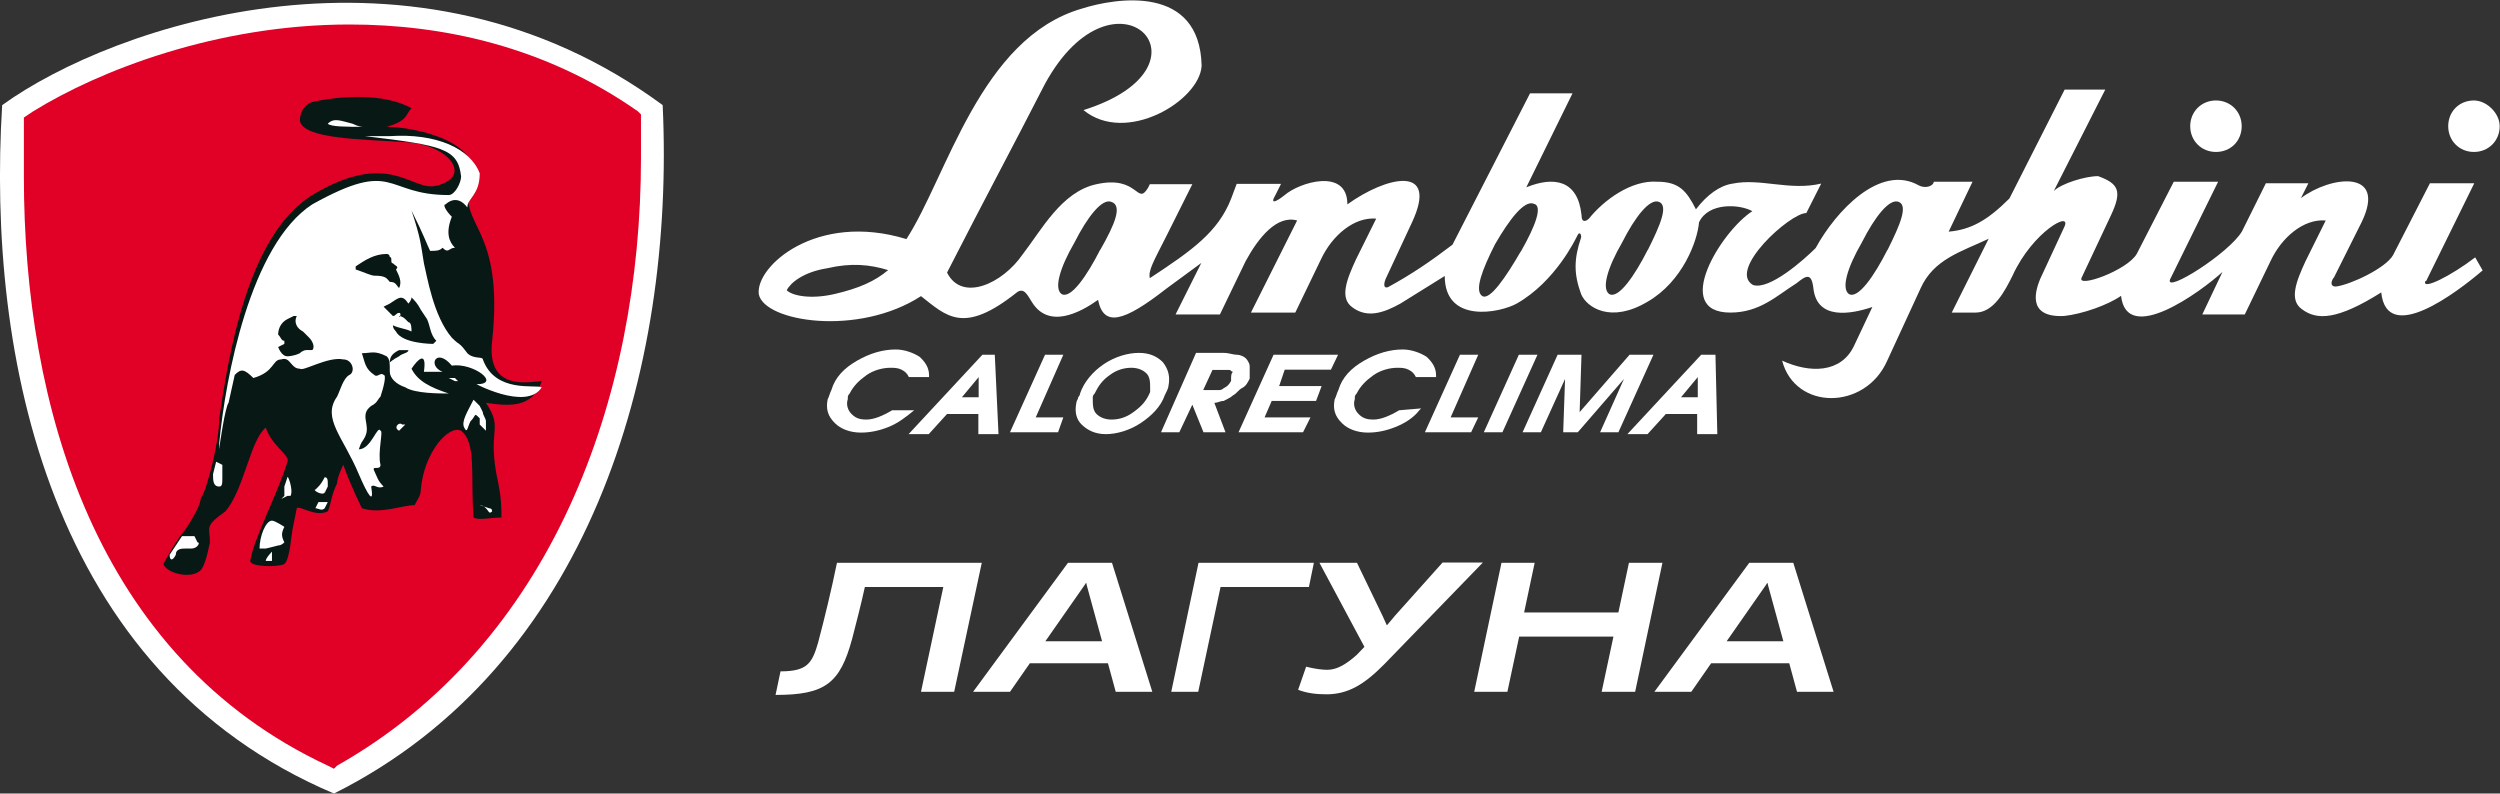 <?xml version="1.0" encoding="UTF-8"?> <svg xmlns="http://www.w3.org/2000/svg" id="_Слой_2" data-name="Слой 2" viewBox="0 0 80.62 25.59"><rect x="0" y="0" width="80.62" height="25.59" fill="#333333" stroke="none"/><defs><style> .cls-1 { fill: #e10026; } .cls-1, .cls-2, .cls-3 { stroke-width: 0px; } .cls-2 { fill: #081815; } .cls-3 { fill: #fff; } </style></defs><g id="Livello_1" data-name="Livello 1"><g><g><path class="cls-3" d="M.07,3.39c-.5,8.1,1.5,18.3,10.7,22.2,8.2-4.1,11-13.6,10.6-22.2C13.37-2.51,3.67.79.07,3.39"></path><path class="cls-3" d="M.57,3.69h0l.1-.1C2.77,2.19,6.77.59,11.17.59c3.2,0,6.6.8,9.7,3h.1v1.5c0,8-2.9,16.2-10.1,20h-.2C2.77,21.59.47,13.19.47,5.69c0-.7,0-1.4.1-2"></path><path class="cls-1" d="M.77,3.89v1.8c0,7.4,2.3,15.5,9.8,19l.2.1.1-.1c6.9-3.9,9.8-11.8,9.8-19.6v-1.4l-.1-.1C17.57,1.49,14.27.79,11.27.79,6.97.79,3.17,2.29,1.07,3.59l-.3.2v.1Z"></path><path class="cls-2" d="M13.27,3.49c-.2.2-.1.4-.8.6.9,0,3.3.5,2.7,1.9-.4,1.3,1.1,1.3.7,5-.2,1.7,1.3,1.3,1.6,1.3-.3.9-1.1.8-1.8.7.6.9,0,.8.4,2.6.1.5.1.8.1,1.1-.4,0-.7.1-.9,0-.1-1.4.1-2.4-.4-2.8-.4-.2-1.2.7-1.3,1.9,0,.2-.1.3-.2.5-.4,0-1.1.3-1.7.1-.2-.4-.5-1.1-.6-1.4,0,0-.2.4-.2.6-.2.4-.2.7-.3.9-.4.2-.9-.2-1-.1l-.1.5c-.1.4-.1,1.1-.3,1.3-.2.1-1.1.1-1.1-.1.1-.7.9-2.2,1.2-3.2.1-.2-.5-.5-.7-1.1-.5.4-.7,2-1.3,2.7-.7.5-.5.5-.5,1-.1.5-.2.8-.3.9-.3.3-1.1.1-1.2-.2.1-.2.5-.9.7-1.1.4-.6.5-.9.5-1l.1-.2c.1-.2.5-1.6.5-2.4.3-2,.9-5.9,3-7.2,2.5-1.5,3.2-.1,4-.3,1.2-.3.4-1.3-.9-1.4-1.5-.1-3.4-.1-3.5-.7,0-.2.1-.5.4-.6.9-.2,2.3-.3,3.2.2"></path><path class="cls-3" d="M12.57,4.39h-.8c2.5.3,3,.4,3.1,1.3,0,.2-.2.6-.4.6-2.1,0-1.7-1.2-4.4.3-2,1.3-2.8,5.6-3,7.7v.2c0-.1.2-1.4.3-1.5l.2-.9c.2-.2.3-.2.6.1.7-.2.6-.6.9-.6.3-.1.3.3.6.3.1.1.9-.4,1.4-.3.3,0,.4.4.2.5s-.3.5-.4.7c-.5.7.2,1.3.7,2.5.3.7.5,1,.4.4.1-.1.2.1.4,0-.2-.2-.2-.3-.3-.5s.2,0,.2-.2c-.1-.4.1-1.1,0-1.1-.1-.2-.3.6-.7.6.1-.3.1-.2.2-.4.2-.4-.2-.7.2-1,.2-.1.2-.2.3-.3.1-.3.2-.7.1-.7-.1-.1-.2.1-.3,0-.3-.2-.3-.4-.4-.7.3,0,.4-.1.8.1.1.1.1.2.1.5,0,.2.2.4.5.5.3.2,1.1.2,1.4.2-.6-.2-1-.4-1.2-.8.2-.3.5-.6.4.1h.6c-.5-.2-.2-.8.3-.2.7-.1,1.6.6.8.6-.2-.1,1.6.9,2.1.1-.2-.1-1.5.2-1.9-.9,0-.1-.3,0-.5-.2-.3-.4-.2-.2-.5-.5-.6-.7-.8-2-.9-2.4-.1-.6-.1-.8-.4-1.7.4.8.5,1.1.6,1.3.2,0,.3,0,.4-.1.2.2.2,0,.4,0-.2-.2-.3-.5-.1-1-.2-.2-.3-.4-.2-.4.1-.1.4-.3.7.1,0-.3.4-.4.4-1.1-.3-.8-1.4-1.3-2.9-1.2"></path><path class="cls-2" d="M13.77,10.29c.1.2.1.5.3.7l-.1.1s-1,0-1.2-.4q-.1-.1-.1-.2c.2.1.4.1.6.2,0-.1,0-.3-.1-.3l-.1-.1c-.1-.1-.2-.1-.2-.1,0,.1.1-.1,0-.1s-.1.1-.2.1l-.3-.3.2-.1c.3-.2.4-.3.6,0,0,0,.1-.1.1-.2.1.1.2.2.3.4l.2.3Z"></path><path class="cls-2" d="M12.87,9.29c-.1-.1-.1-.2-.3-.2-.1-.1-.1-.2-.5-.2-.1,0-.3-.1-.6-.2v-.1c.3-.2.6-.4,1-.4.1,0,.1.1.1.1.1,0,0,.2.1.2.1.1.2.1.1.2.1.2.2.4.1.6"></path><path class="cls-3" d="M11.77,4.09c-.1,0-.2,0-.4-.1-.4-.1-.6-.2-.8,0,.1.1.6.1,1.2.1"></path><path class="cls-2" d="M10.07,11.29h-.2s-.1,0-.2.1c-.2.1-.4.1-.4.1-.2,0-.3-.3-.3-.3l.2-.1v-.1c-.1,0-.1-.1-.2-.2,0-.2.1-.4.3-.5l.2-.1h.1c-.1.2,0,.4.2.5l.2.2c.1.1.2.3.1.4"></path><path class="cls-3" d="M5.67,17.89c0-.2.2-.2.3-.2h.2c.2,0,.3-.2.2-.2l-.1-.2h-.4l-.4.6c0,.2.1.2.2,0h0Z"></path><path class="cls-3" d="M8.37,17.69h.2l.4-.1q.1,0,.2-.1c-.1-.2-.1-.3,0-.5,0,0-.3-.2-.4-.2-.2,0-.4.5-.4.9"></path><path class="cls-3" d="M15.67,13.89v-.3c0-.1-.1-.2-.1-.3l-.1-.2s-.1-.1-.2-.2c-.2.4-.4.7-.3.9s.1,0,.2-.2c.2-.2.1-.3.3-.1v.2s.1.1.2.2"></path><path class="cls-2" d="M13.17,11.29c0,.1-.2.1-.3.2-.2.1-.3.2-.3.2,0-.2.1-.3.3-.4h.3Z"></path><path class="cls-3" d="M10.47,15.89h0c0-.1.1-.1,0,0q.1-.1,0,0l.1-.2v-.1c0-.1,0-.2-.1-.2q-.1.2-.2.3l-.1.1c-.1,0,.2.2.3.1"></path><path class="cls-3" d="M10.17,16.39c.1,0,.2.1.3,0l.1-.2h-.3l-.1.2Z"></path><path class="cls-3" d="M15.47,16.29q.1,0,.2.1c.1.1.1.2.2.1h0q0-.1-.1-.1l-.3-.1s-.1,0,0,0"></path><path class="cls-3" d="M7.07,15.69c.1,0,.1-.1.1-.3v-.4l-.2-.1-.1.4c0,.2,0,.4.2.4"></path><path class="cls-3" d="M9.37,15.99h0c.1-.2-.1-.7-.1-.6l-.1.3v.3l-.1.1.2-.1h.1Z"></path><path class="cls-3" d="M12.87,13.89h0l.2-.2h-.1c-.1-.1-.3.1-.1.2h0Z"></path><path class="cls-3" d="M8.57,18.09h.2v-.3s-.2.2-.2.3"></path><path class="cls-3" d="M14.47,12.19l.2.1h.1l-.1-.1h-.2"></path><g><polygon class="cls-3" points="33.7 11.44 32.57 13.94 34.06 13.94 34.12 13.94 34.29 13.46 33.4 13.46 34.29 11.44 33.7 11.44"></polygon><path class="cls-3" d="M54.75,12.16v.65h-.54l.54-.65ZM55.34,11.44h-.48l-2.38,2.56h.65l.59-.65h1.01v.65h.65l-.06-2.56Z"></path><path class="cls-3" d="M31.56,12.16v.65h-.54l.54-.65ZM31.68,11.44l-2.38,2.56h.65l.59-.65h1.01v.65h.65l-.12-2.56h-.42Z"></path><polygon class="cls-3" points="48.98 11.44 47.85 13.94 48.45 13.94 48.45 13.94 49.58 11.44 48.98 11.44"></polygon><polygon class="cls-3" points="47.08 11.44 45.95 13.94 47.44 13.94 47.44 13.94 47.67 13.46 46.78 13.46 47.67 11.44 47.08 11.44"></polygon><polygon class="cls-3" points="52.55 11.44 50.94 13.29 51 11.44 50.23 11.44 49.1 13.94 49.69 13.94 49.69 13.94 50.47 12.22 50.41 13.94 50.88 13.94 52.37 12.22 51.6 13.94 52.19 13.94 53.32 11.44 52.55 11.44"></polygon><polygon class="cls-3" points="42.92 11.92 43.15 11.44 41.07 11.44 39.94 13.94 42.02 13.94 42.26 13.46 40.78 13.46 41.01 12.93 42.44 12.93 42.62 12.45 41.25 12.45 41.43 11.92 42.92 11.92"></polygon><path class="cls-3" d="M60.87,8.05c-.42.83-.95,1.61-1.25,1.43-.24-.18-.06-.83.42-1.66.42-.83.89-1.43,1.19-1.31.3.12.06.71-.36,1.55M53.14,8.05c-.42.83-.95,1.61-1.25,1.43-.24-.18-.06-.83.42-1.66.42-.83.89-1.43,1.19-1.31.3.12.06.71-.36,1.55M49.04,8.11c-.48.83-1.01,1.61-1.25,1.43-.24-.18,0-.83.42-1.66.48-.83.95-1.43,1.25-1.31.3.06.06.71-.42,1.55M35.48,8.05c-.42.83-.95,1.61-1.25,1.43-.24-.18-.06-.83.42-1.66.42-.83.89-1.43,1.19-1.31.36.12.12.71-.36,1.55M26.92,9.48c-.77.18-1.37.06-1.55-.12.12-.24.54-.59,1.31-.71.77-.18,1.37-.12,1.96.06-.42.36-.95.59-1.72.77M78.24,9.06l1.55-3.15h-1.43l-1.19,2.32c-.24.42-1.37.95-1.84,1.01-.24,0-.12-.24-.06-.3l.89-1.78c.83-1.72-1.01-1.49-1.96-.77l.24-.48h-1.37l-.77,1.55c-.42.71-2.5,2.02-2.32,1.55l1.55-3.15h-1.43l-1.19,2.32c-.3.54-1.96,1.13-1.78.77l.95-2.02c.36-.77.24-1.01-.42-1.25-.42,0-1.19.24-1.43.48l1.66-3.27h-1.31l-1.78,3.51c-.71.71-1.25,1.01-1.96,1.07l.77-1.61h-1.25c0,.12-.24.24-.48.12-1.25-.71-2.68.83-3.33,2.02-.36.36-1.49,1.37-2.02,1.19-.83-.48,1.19-2.32,1.72-2.32l.48-.95c-1.01.24-1.96-.18-2.85,0-.42.06-.83.36-1.19.83-.3-.59-.54-.89-1.25-.89-.83-.06-1.72.59-2.2,1.19-.06.06-.24.18-.24-.12-.12-1.13-.89-1.25-1.78-.89l1.49-3.03h-1.37l-2.5,4.88c-.71.54-1.31.95-2.08,1.37-.18.06-.12-.18-.06-.3l.83-1.78c.89-1.9-.83-1.49-2.08-.59,0-1.19-1.55-.71-2.02-.3-.3.24-.48.3-.3,0l.18-.36h-1.43l-.18.48c-.42,1.07-1.25,1.66-2.62,2.56-.06-.24.12-.54.54-1.37l.83-1.66h-1.37l-.06.12c-.36.59-.3-.42-1.66-.12-1.13.24-1.78,1.49-2.38,2.26-.65.95-1.96,1.55-2.44.59,1.31-2.56,2.08-3.98,3.15-6.07,2.26-4.16,5.77-.59,1.25.83,1.37,1.13,3.75-.3,3.81-1.43-.06-2.62-2.74-2.2-3.87-1.84-3.27.95-4.34,5.41-5.65,7.43-2.91-.89-4.88.89-4.76,1.78.18.89,3.21,1.37,5.23.06.83.65,1.37,1.25,3.09-.12.24-.18.36.12.48.3.54.89,1.55.36,2.14-.06.18.89.83.71,2.2-.36l1.13-.83-.83,1.66h1.43l.83-1.72c.42-.77,1.01-1.49,1.66-1.31l-1.49,2.97h1.43l.83-1.72c.36-.77,1.07-1.37,1.78-1.31l-.65,1.31c-.3.65-.54,1.25-.12,1.55.48.36,1.01.18,1.55-.12l1.43-.89c0,1.55,1.78,1.19,2.32.89,1.25-.71,1.9-2.08,1.96-2.2.06-.12.12-.06.12.06-.24.71-.24,1.19,0,1.84.18.42.95.95,2.14.24,1.13-.65,1.61-1.96,1.66-2.56.3-.65,1.31-.59,1.72-.36-1.01.65-2.62,3.27-.71,3.27.95,0,1.49-.54,2.14-.95.3-.24.48-.36.54.18.12,1.01,1.19.83,1.9.59l-.59,1.25c-.42.89-1.43.89-2.32.48.42,1.61,2.68,1.61,3.39,0l1.07-2.32c.42-.95,1.31-1.19,2.2-1.61l-1.19,2.38h.77c.59,0,.95-.71,1.19-1.19.65-1.43,1.96-2.14,1.66-1.55l-.77,1.66c-.12.3-.48,1.25.77,1.19.59-.06,1.43-.36,1.84-.65.18,1.61,2.56-.12,3.27-.77l-.65,1.37h1.37l.83-1.72c.36-.77,1.07-1.37,1.78-1.31l-.65,1.31c-.3.65-.54,1.25-.12,1.55.48.36,1.13.36,2.56-.54.18,1.72,2.44,0,3.27-.71l-.24-.42c-.77.59-1.72,1.07-1.61.77"></path><path class="cls-3" d="M79.78,3.24c-.48,0-.83.36-.83.83s.36.83.83.83.83-.36.83-.83c0-.42-.42-.83-.83-.83"></path><path class="cls-3" d="M71.46,4.9c.48,0,.83-.36.83-.83s-.36-.83-.83-.83-.83.36-.83.83.36.83.83.83"></path><path class="cls-3" d="M36.55,13.29c-.24.18-.48.24-.71.24h0c-.18,0-.36-.06-.48-.18s-.12-.3-.12-.48v-.06q0-.06.06-.12c.12-.24.24-.42.48-.59.24-.18.48-.24.71-.24.18,0,.36.06.48.18s.12.3.12.48v.12c-.12.3-.3.48-.54.65M37.68,12.45c.06-.3,0-.54-.18-.77-.18-.18-.42-.3-.77-.3h0c-.36,0-.77.12-1.13.36-.36.24-.65.59-.77.95,0,0,0,.06-.06.12,0,.06-.06.12-.06.18-.06.3,0,.54.18.71s.42.3.77.3.77-.12,1.13-.36c.36-.24.65-.54.77-.89.06-.12.12-.24.12-.3"></path><path class="cls-3" d="M29.48,13.23h-.71c-.3.18-.59.3-.83.3s-.36-.06-.48-.18c-.12-.12-.18-.3-.12-.48v-.06q0-.06.06-.12c.12-.24.3-.42.54-.59s.54-.24.77-.24c.12,0,.24,0,.36.06s.18.12.24.24h.65v-.06c0-.24-.12-.42-.3-.59-.18-.12-.48-.24-.77-.24-.42,0-.83.12-1.25.36-.42.24-.71.54-.83.95-.06.12-.06.18-.12.3-.06.3,0,.54.24.77.18.18.48.3.83.3.3,0,.59-.06.89-.18.3-.12.54-.3.83-.54h0Z"></path><path class="cls-3" d="M39.7,12.22v.06c-.06.12-.12.18-.24.24-.06.06-.12.06-.18.06h-.48l.3-.65h.54c.06,0,.06.06.12.06-.06.06-.06.12-.06.24M40.3,12.22v-.42c0-.06-.06-.18-.12-.24s-.18-.12-.3-.12-.24-.06-.42-.06h-.89l-1.13,2.56h.59l.42-.89.36.89h.71l-.36-.95c.12,0,.18-.06.3-.06.12-.06.24-.12.3-.18.12-.06.18-.18.3-.24.12-.06.18-.18.24-.3"></path><path class="cls-3" d="M45.12,13.23c-.3.18-.59.3-.83.3s-.36-.06-.48-.18-.18-.3-.12-.48v-.06q0-.06.06-.12c.12-.24.3-.42.54-.59s.54-.24.77-.24c.12,0,.24,0,.36.06.12.06.18.12.24.24h.65v-.06c0-.24-.12-.42-.3-.59-.18-.12-.48-.24-.77-.24-.42,0-.83.12-1.25.36-.42.24-.71.54-.83.95-.06.12-.06.18-.12.3-.06.3,0,.54.24.77.18.18.48.3.83.3.3,0,.59-.06.89-.18s.59-.3.77-.54l.06-.06-.71.06h0Z"></path></g></g><g><path class="cls-3" d="M30.77,22.31h-1.07l.72-3.38h-2.53c-.13.59-.28,1.17-.41,1.67-.39,1.44-.87,1.81-2.47,1.81l.16-.76c.86,0,1.02-.26,1.21-.92.21-.79.43-1.7.61-2.58h4.67l-.89,4.16Z"></path><path class="cls-3" d="M35.98,22.31l-.25-.92h-2.52l-.64.92h-1.19l3.06-4.16h1.42l1.3,4.16h-1.18ZM33.7,20.68h1.84l-.49-1.79-.02-.09h-.01l-.06.09-1.25,1.79Z"></path><path class="cls-3" d="M37.77,22.31l.88-4.16h3.72l-.16.78h-2.85l-.72,3.38h-.87Z"></path><path class="cls-3" d="M41.86,22.25l.26-.75c.28.07.52.1.68.1.3,0,.59-.16.95-.48l.25-.26-1.45-2.71h1.21l.82,1.7.14.31h.01l.26-.31,1.53-1.71h1.3l-3.17,3.27c-.66.67-1.18.98-1.88.98-.34,0-.64-.04-.92-.15Z"></path><path class="cls-3" d="M52.54,18.15h1.07l-.88,4.16h-1.08l.38-1.78h-3.04l-.38,1.78h-1.07l.88-4.16h1.07l-.34,1.6h3.04l.34-1.6Z"></path><path class="cls-3" d="M57.95,22.31l-.25-.92h-2.52l-.64.92h-1.19l3.06-4.16h1.42l1.3,4.16h-1.18ZM55.67,20.68h1.84l-.49-1.79-.02-.09h-.01l-.06.09-1.25,1.79Z"></path></g></g></g></svg> 